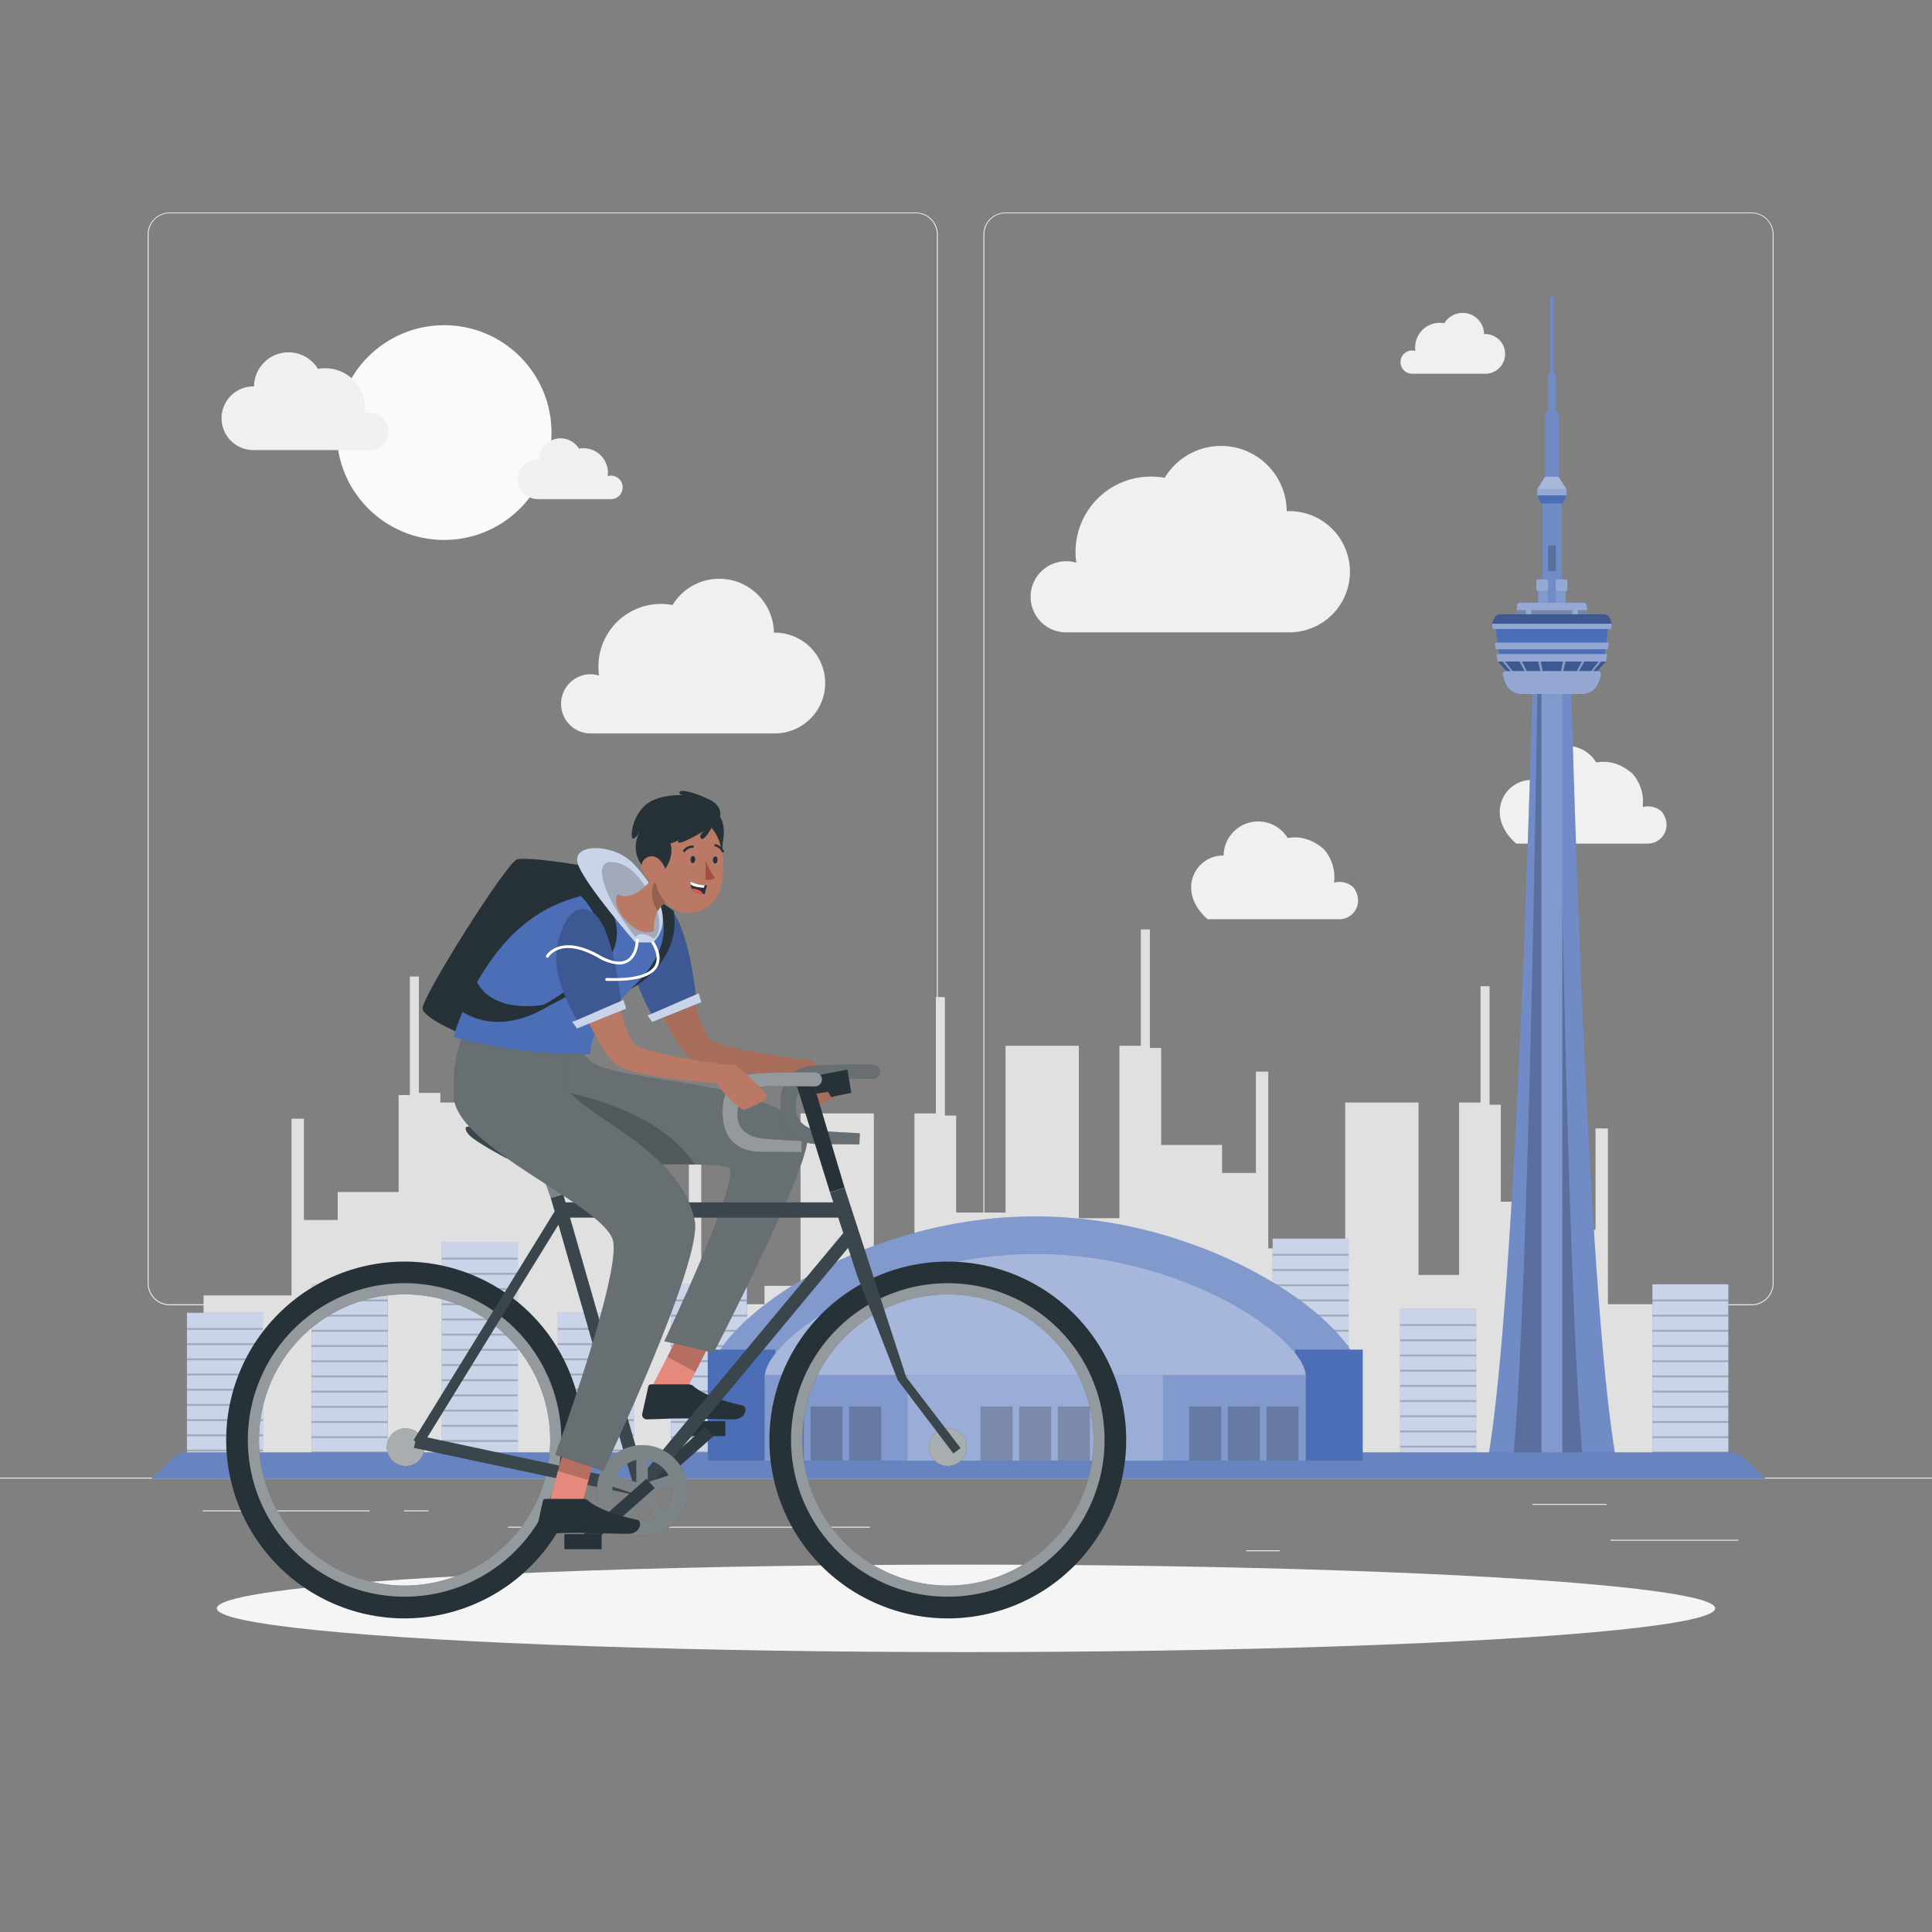 <?xml version="1.0" encoding="UTF-8"?> <svg xmlns="http://www.w3.org/2000/svg" viewBox="0 0 500 500"><rect x="0" y="0" width="500" height="500" fill="#808080" stroke="none"/> <g id="freepik--background-complete--inject-258"> <rect y="382.4" width="500" height="0.25" style="fill:#ebebeb"></rect> <rect x="416.78" y="398.49" width="33.12" height="0.25" style="fill:#ebebeb"></rect> <rect x="322.53" y="401.21" width="8.69" height="0.25" style="fill:#ebebeb"></rect> <rect x="396.59" y="389.21" width="19.19" height="0.25" style="fill:#ebebeb"></rect> <rect x="52.46" y="390.89" width="43.19" height="0.25" style="fill:#ebebeb"></rect> <rect x="104.56" y="390.89" width="6.33" height="0.25" style="fill:#ebebeb"></rect> <rect x="131.47" y="395.11" width="93.68" height="0.25" style="fill:#ebebeb"></rect> <path d="M237,337.8H43.91a5.71,5.71,0,0,1-5.7-5.71V60.66A5.71,5.71,0,0,1,43.91,55H237a5.71,5.71,0,0,1,5.71,5.71V332.09A5.71,5.71,0,0,1,237,337.8ZM43.91,55.2a5.46,5.46,0,0,0-5.45,5.46V332.09a5.46,5.46,0,0,0,5.45,5.46H237a5.47,5.47,0,0,0,5.46-5.46V60.66A5.47,5.47,0,0,0,237,55.2Z" style="fill:#ebebeb"></path> <path d="M453.31,337.8H260.21a5.72,5.72,0,0,1-5.71-5.71V60.66A5.72,5.72,0,0,1,260.21,55h193.1A5.71,5.71,0,0,1,459,60.66V332.09A5.71,5.71,0,0,1,453.31,337.8ZM260.21,55.2a5.47,5.47,0,0,0-5.46,5.46V332.09a5.47,5.47,0,0,0,5.46,5.46h193.1a5.47,5.47,0,0,0,5.46-5.46V60.66a5.47,5.47,0,0,0-5.46-5.46Z" style="fill:#ebebeb"></path> <polygon points="438.89 382.08 438.89 337.77 416.13 337.77 416.13 292.04 412.92 292.04 412.92 318.25 404.17 318.25 404.17 311 388.41 311 388.41 285.9 385.49 285.9 385.49 255.23 383.16 255.23 383.16 285.34 377.61 285.34 377.61 329.96 367.11 329.96 367.11 285.34 348.14 285.34 348.14 323.08 328.23 323.08 328.23 277.34 325.02 277.34 325.02 303.56 316.27 303.56 316.27 296.31 300.51 296.31 300.51 271.21 297.59 271.21 297.59 240.53 295.26 240.53 295.26 270.65 289.71 270.65 289.71 315.27 279.21 315.27 279.21 270.65 260.24 270.65 260.24 313.81 247.45 313.81 247.45 288.71 244.53 288.71 244.53 258.04 242.2 258.04 242.2 288.15 236.66 288.15 236.66 332.77 226.15 332.77 226.15 288.15 207.18 288.15 207.18 332.77 197.85 332.77 197.85 337.77 181.49 337.77 181.49 292.04 178.28 292.04 178.28 318.25 169.53 318.25 169.53 311 153.77 311 153.77 285.9 150.85 285.9 150.85 255.23 148.52 255.23 148.52 285.34 143.43 285.34 143.43 282.83 124.46 282.83 124.46 285.34 113.96 285.34 113.96 282.83 108.41 282.83 108.41 252.72 106.08 252.72 106.08 283.39 103.16 283.39 103.16 308.49 87.4 308.49 87.4 315.74 78.65 315.74 78.65 289.52 75.44 289.52 75.44 335.26 52.68 335.26 52.68 382.08 438.89 382.08" style="fill:#e0e0e0"></polygon> <circle cx="114.94" cy="111.95" r="27.79" style="fill:#fafafa"></circle> <path d="M100.53,111.63A4.81,4.81,0,0,0,94.31,107a10.42,10.42,0,0,0,.11-1.48A10.23,10.23,0,0,0,84.19,95.3a10.71,10.71,0,0,0-1.89.17A8.94,8.94,0,0,0,65.73,100h-.15a8.24,8.24,0,0,0,0,16.48H95.83A4.83,4.83,0,0,0,100.53,111.63Z" style="fill:#f0f0f0"></path> <path d="M426.6,218.31c3.68-.1,6.33-4.3,3.52-8.2a5.34,5.34,0,0,0-5-1.25,11,11,0,0,0-2.64-8.65c-3.27-2.82-6.52-3.41-9.37-2.88a8.93,8.93,0,0,0-16.57,4.52h-.15c-7.19,0-12.23,9.21-4,16.48H426.6Z" style="fill:#f0f0f0"></path> <path d="M346.78,237.88c3.67-.1,6.32-4.3,3.52-8.2a5.3,5.3,0,0,0-5.05-1.25,11,11,0,0,0-2.63-8.66c-3.27-2.82-6.52-3.41-9.37-2.88a8.94,8.94,0,0,0-16.58,4.52h-.15c-7.19,0-12.23,9.21-4,16.48h34.22Z" style="fill:#f0f0f0"></path> <path d="M145.21,182.15a7.65,7.65,0,0,1,7.64-7.65,7.54,7.54,0,0,1,2.19.33,16.56,16.56,0,0,1-.17-2.35,16.18,16.18,0,0,1,16.19-16.18,16.35,16.35,0,0,1,3,.27,14.15,14.15,0,0,1,26.23,7.16l.23,0a13,13,0,0,1,0,26.08H152.63A7.64,7.64,0,0,1,145.21,182.15Z" style="fill:#f0f0f0"></path> <path d="M266.72,154.45a9.19,9.19,0,0,1,11.84-8.81,18.72,18.72,0,0,1-.21-2.82,19.48,19.48,0,0,1,19.48-19.48,20.31,20.31,0,0,1,3.59.33A17,17,0,0,1,333,132.28h.28a15.69,15.69,0,1,1,0,31.37h-57.6A9.19,9.19,0,0,1,266.72,154.45Z" style="fill:#f0f0f0"></path> <path d="M161.14,126.11a3,3,0,0,0-3.87-2.88,7,7,0,0,0,.07-.92A6.36,6.36,0,0,0,151,116a6.45,6.45,0,0,0-1.17.11,5.56,5.56,0,0,0-10.31,2.81h-.09a5.13,5.13,0,1,0,0,10.25h18.81A3,3,0,0,0,161.14,126.11Z" style="fill:#f0f0f0"></path> <path d="M362.45,93.7a3,3,0,0,1,3.86-2.87,7,7,0,0,1-.07-.92,6.36,6.36,0,0,1,6.36-6.36,6.56,6.56,0,0,1,1.18.11,5.55,5.55,0,0,1,10.3,2.81h.09a5.13,5.13,0,1,1,0,10.25h-18.8A3,3,0,0,1,362.45,93.7Z" style="fill:#f0f0f0"></path> </g> <g id="freepik--Shadow--inject-258"> <ellipse id="freepik--path--inject-258" cx="250" cy="416.24" rx="193.89" ry="11.32" style="fill:#f5f5f5"></ellipse> </g> <g id="freepik--canadian-national-tower--inject-258"> <path d="M401.48,378V176.74l-4.77-2.44S392.78,335.05,385,378Z" style="fill:#4C6EB6"></path> <path d="M418.28,378c-7.82-42.95-11.75-203.7-11.75-203.7l-4.77,2.44V378Z" style="fill:#4C6EB6"></path> <g style="opacity:0.2"> <path d="M401.48,378V176.74l-4.77-2.44S392.78,335.05,385,378Z" style="fill:#fff"></path> <path d="M418.28,378c-7.82-42.95-11.75-203.7-11.75-203.7l-4.77,2.44V378Z" style="fill:#fff"></path> </g> <g style="opacity:0.2"> <path d="M400.54,378V176.74l-2.6-2.44s-2.13,160.75-6.39,203.7Z"></path> <path d="M409.69,378c-4.26-42.95-6.4-203.7-6.4-203.7l-2.59,2.44V378Z"></path> </g> <rect x="398.92" y="172.73" width="5.41" height="205.27" style="fill:#4C6EB6"></rect> <rect x="398.92" y="172.73" width="5.41" height="205.27" style="fill:#fff;opacity:0.3"></rect> <rect x="401.11" y="76.56" width="1.01" height="25.12" style="fill:#4C6EB6"></rect> <rect x="401.11" y="76.56" width="1.01" height="25.12" style="fill:#fff;opacity:0.2"></rect> <rect x="400.6" y="96.56" width="2.03" height="19.38" style="fill:#4C6EB6"></rect> <rect x="400.6" y="96.56" width="2.03" height="19.38" style="fill:#fff;opacity:0.2"></rect> <rect x="399.86" y="106.56" width="3.51" height="19.38" style="fill:#4C6EB6"></rect> <rect x="399.86" y="106.56" width="3.51" height="19.38" style="fill:#fff;opacity:0.2"></rect> <rect x="399.12" y="129.27" width="5" height="28.63" style="fill:#4C6EB6"></rect> <rect x="399.12" y="129.27" width="5" height="28.63" style="fill:#fff;opacity:0.2"></rect> <rect x="400.6" y="141.21" width="2.03" height="6.59" style="opacity:0.2"></rect> <rect x="398.06" y="150.52" width="2.57" height="7.91" style="fill:#4C6EB6"></rect> <rect x="398.06" y="150.52" width="2.57" height="7.91" style="fill:#fff;opacity:0.3"></rect> <rect x="397.6" y="149.93" width="3.03" height="3.03" rx="0.43" style="fill:#4C6EB6"></rect> <rect x="397.6" y="149.93" width="3.03" height="3.03" rx="0.43" style="fill:#fff;opacity:0.4"></rect> <rect x="402.6" y="150.52" width="2.57" height="7.91" transform="translate(807.78 308.96) rotate(180)" style="fill:#4C6EB6"></rect> <rect x="402.6" y="150.52" width="2.57" height="7.91" transform="translate(807.78 308.96) rotate(180)" style="fill:#fff;opacity:0.3"></rect> <rect x="402.6" y="149.93" width="3.03" height="3.03" rx="0.43" transform="translate(808.24 302.89) rotate(180)" style="fill:#4C6EB6"></rect> <rect x="402.6" y="149.93" width="3.03" height="3.03" rx="0.43" transform="translate(808.24 302.89) rotate(180)" style="fill:#fff;opacity:0.4"></rect> <polygon points="416.37 161.43 416.18 162.78 415.69 166.31 415.44 168.02 415.27 169.26 414.99 171.19 388.25 171.19 387.97 169.26 387.8 168.02 387.56 166.31 387.06 162.78 386.87 161.43 416.37 161.43" style="fill:#4C6EB6"></polygon> <path d="M411.24,162H392l.64-5.37a.76.76,0,0,1,.76-.67h16.44a.77.77,0,0,1,.76.67Z" style="fill:#4C6EB6"></path> <path d="M411.24,162H392l.64-5.37a.76.76,0,0,1,.76-.67h16.44a.77.77,0,0,1,.76.67Z" style="fill:#fff;opacity:0.4"></path> <polygon points="396.06 161.99 407.18 161.99 406.9 157.9 396.34 157.9 396.06 161.99" style="opacity:0.2"></polygon> <g style="opacity:0.2"> <polygon points="394.56 161.99 392 161.99 392.49 157.9 394.92 157.9 394.56 161.99"></polygon> <polygon points="411.24 161.99 408.68 161.99 408.32 157.9 410.75 157.9 411.24 161.99"></polygon> </g> <path d="M417.16,161.43H386.08l.55-1.34a1.78,1.78,0,0,1,1.66-1.12H415a1.78,1.78,0,0,1,1.66,1.12Z" style="fill:#4C6EB6"></path> <path d="M417.16,161.43H386.08l.55-1.34a1.78,1.78,0,0,1,1.66-1.12H415a1.78,1.78,0,0,1,1.66,1.12Z" style="opacity:0.2"></path> <polygon points="412.82 174.26 390.42 174.26 387.61 171.19 415.63 171.19 412.82 174.26" style="fill:#4C6EB6"></polygon> <polygon points="412.82 174.26 390.42 174.26 387.61 171.19 415.63 171.19 412.82 174.26" style="opacity:0.2"></polygon> <polygon points="399.35 174.26 398.79 174.26 398.08 171.19 398.77 171.19 399.35 174.26" style="fill:#fff;opacity:0.4"></polygon> <polygon points="404.45 174.26 403.89 174.26 404.46 171.19 405.16 171.19 404.45 174.26" style="fill:#fff;opacity:0.4"></polygon> <polygon points="395.44 174.26 394.89 174.26 393.2 171.19 393.89 171.19 395.44 174.26" style="fill:#fff;opacity:0.4"></polygon> <polygon points="408.35 174.26 407.8 174.26 409.35 171.19 410.04 171.19 408.35 174.26" style="fill:#fff;opacity:0.4"></polygon> <polygon points="391.94 174.26 391.39 174.26 388.82 171.19 389.51 171.19 391.94 174.26" style="fill:#fff;opacity:0.4"></polygon> <polygon points="411.85 174.26 411.3 174.26 413.73 171.19 414.42 171.19 411.85 174.26" style="fill:#fff;opacity:0.4"></polygon> <polygon points="387.28 169.26 415.95 169.26 415.66 171.19 387.57 171.19 387.28 169.26" style="fill:#4C6EB6"></polygon> <polygon points="416.39 166.31 416.13 168.02 387.1 168.02 386.85 166.31 416.39 166.31" style="fill:#4C6EB6"></polygon> <polygon points="417.11 161.43 416.91 162.78 386.32 162.78 386.12 161.43 417.11 161.43" style="fill:#4C6EB6"></polygon> <polygon points="387.28 169.26 415.95 169.26 415.66 171.19 387.57 171.19 387.28 169.26" style="fill:#fff;opacity:0.4"></polygon> <polygon points="416.39 166.31 416.13 168.02 387.1 168.02 386.85 166.31 416.39 166.31" style="fill:#fff;opacity:0.4"></polygon> <polygon points="417.11 161.43 416.91 162.78 386.32 162.78 386.12 161.43 417.11 161.43" style="fill:#fff;opacity:0.4"></polygon> <path d="M409.43,179.6H393.8a4.53,4.53,0,0,1-4.3-3.09l-.58-1.72a.84.84,0,0,1,.79-1.11h23.81a.84.84,0,0,1,.8,1.11l-.58,1.72A4.54,4.54,0,0,1,409.43,179.6Z" style="fill:#4C6EB6"></path> <path d="M409.43,179.6H393.8a4.53,4.53,0,0,1-4.3-3.09l-.58-1.72a.84.84,0,0,1,.79-1.11h23.81a.84.84,0,0,1,.8,1.11l-.58,1.72A4.54,4.54,0,0,1,409.43,179.6Z" style="fill:#fff;opacity:0.4"></path> <polygon points="405.4 128.19 397.84 128.19 398.84 130.29 404.4 130.29 405.4 128.19" style="fill:#4C6EB6"></polygon> <rect x="397.84" y="126.6" width="7.55" height="1.59" style="fill:#4C6EB6"></rect> <rect x="397.84" y="126.6" width="7.55" height="1.59" style="fill:#fff;opacity:0.4"></rect> <polygon points="403.4 123.39 399.84 123.39 397.84 126.6 405.4 126.6 403.4 123.39" style="fill:#4C6EB6"></polygon> <polygon points="403.4 123.39 399.84 123.39 397.84 126.6 405.4 126.6 403.4 123.39" style="fill:#fff;opacity:0.5"></polygon> </g> <g id="freepik--Buildings--inject-258"> <rect x="114.36" y="321.56" width="19.66" height="57.44" style="fill:#4C6EB6"></rect> <rect x="173.64" y="332.37" width="19.66" height="46.62" style="fill:#4C6EB6"></rect> <g style="opacity:0.7"> <rect x="114.36" y="321.56" width="19.66" height="57.44" style="fill:#fff"></rect> </g> <rect x="144.37" y="339.75" width="19.66" height="39.25" style="fill:#4C6EB6"></rect> <g style="opacity:0.7"> <rect x="173.64" y="332.37" width="19.66" height="46.62" style="fill:#fff"></rect> </g> <g style="opacity:0.7"> <rect x="144.37" y="339.75" width="19.66" height="39.25" style="fill:#fff"></rect> </g> <g style="opacity:0.2"> <rect x="114.36" y="325.49" width="19.66" height="0.49"></rect> <rect x="114.36" y="329.42" width="19.66" height="0.49"></rect> <rect x="114.36" y="333.36" width="19.66" height="0.49"></rect> <rect x="114.36" y="337.29" width="19.66" height="0.49"></rect> <rect x="114.36" y="341.22" width="19.66" height="0.49"></rect> <rect x="114.36" y="345.15" width="19.66" height="0.49"></rect> <rect x="114.36" y="349.09" width="19.66" height="0.49"></rect> <rect x="114.36" y="353.02" width="19.66" height="0.49"></rect> <rect x="114.36" y="356.95" width="19.66" height="0.49"></rect> <rect x="114.36" y="360.88" width="19.66" height="0.49"></rect> <rect x="114.36" y="364.82" width="19.66" height="0.49"></rect> <rect x="114.36" y="368.75" width="19.66" height="0.49"></rect> <rect x="114.36" y="372.68" width="19.66" height="0.49"></rect> <rect x="114.36" y="376.61" width="19.66" height="0.49"></rect> <rect x="144.37" y="355.48" width="19.66" height="0.49"></rect> <rect x="144.37" y="343.68" width="19.66" height="0.49"></rect> <rect x="144.37" y="347.61" width="19.66" height="0.49"></rect> <rect x="144.37" y="351.55" width="19.66" height="0.49"></rect> <rect x="144.37" y="359.41" width="19.66" height="0.49"></rect> <rect x="144.37" y="363.34" width="19.66" height="0.49"></rect> <rect x="144.37" y="367.28" width="19.66" height="0.49"></rect> <rect x="144.37" y="371.21" width="19.66" height="0.49"></rect> <rect x="144.37" y="375.14" width="19.66" height="0.49"></rect> <rect x="173.64" y="336.31" width="19.66" height="0.49"></rect> <rect x="173.64" y="340.24" width="19.66" height="0.49"></rect> <rect x="173.64" y="344.17" width="19.66" height="0.49"></rect> <rect x="173.64" y="348.1" width="19.66" height="0.49"></rect> <rect x="173.64" y="352.04" width="19.66" height="0.49"></rect> <rect x="173.64" y="355.97" width="19.66" height="0.49"></rect> <rect x="173.64" y="359.9" width="19.66" height="0.49"></rect> <rect x="173.64" y="363.83" width="19.66" height="0.49"></rect> <rect x="173.64" y="367.77" width="19.66" height="0.49"></rect> <rect x="173.64" y="371.7" width="19.66" height="0.49"></rect> <rect x="173.64" y="375.63" width="19.66" height="0.49"></rect> </g> <rect x="80.64" y="332.37" width="19.66" height="46.62" style="fill:#4C6EB6"></rect> <rect x="48.37" y="339.75" width="19.66" height="39.25" style="fill:#4C6EB6"></rect> <g style="opacity:0.7"> <rect x="80.64" y="332.37" width="19.66" height="46.62" style="fill:#fff"></rect> </g> <g style="opacity:0.7"> <rect x="48.37" y="339.75" width="19.66" height="39.25" style="fill:#fff"></rect> </g> <g style="opacity:0.2"> <rect x="48.37" y="355.48" width="19.66" height="0.49"></rect> <rect x="48.37" y="343.68" width="19.66" height="0.49"></rect> <rect x="48.37" y="347.61" width="19.66" height="0.49"></rect> <rect x="48.37" y="351.55" width="19.66" height="0.49"></rect> <rect x="48.37" y="359.41" width="19.66" height="0.49"></rect> <rect x="48.37" y="363.34" width="19.66" height="0.49"></rect> <rect x="48.37" y="367.28" width="19.66" height="0.49"></rect> <rect x="48.37" y="371.21" width="19.66" height="0.49"></rect> <rect x="48.37" y="375.14" width="19.66" height="0.49"></rect> </g> <g style="opacity:0.2"> <rect x="80.64" y="336.31" width="19.66" height="0.49"></rect> <rect x="80.64" y="340.24" width="19.66" height="0.49"></rect> <rect x="80.64" y="344.17" width="19.66" height="0.49"></rect> <rect x="80.64" y="348.1" width="19.66" height="0.49"></rect> <rect x="80.64" y="352.04" width="19.66" height="0.49"></rect> <rect x="80.64" y="355.97" width="19.66" height="0.49"></rect> <rect x="80.64" y="359.9" width="19.66" height="0.49"></rect> <rect x="80.64" y="363.83" width="19.66" height="0.49"></rect> <rect x="80.64" y="367.77" width="19.66" height="0.49"></rect> <rect x="80.64" y="371.7" width="19.66" height="0.49"></rect> <rect x="80.64" y="375.63" width="19.66" height="0.49"></rect> </g> <rect x="329.36" y="320.56" width="19.66" height="57.44" style="fill:#4C6EB6"></rect> <g style="opacity:0.7"> <rect x="329.36" y="320.56" width="19.66" height="57.44" style="fill:#fff"></rect> </g> <rect x="362.37" y="338.75" width="19.66" height="39.25" style="fill:#4C6EB6"></rect> <g style="opacity:0.7"> <rect x="362.37" y="338.75" width="19.66" height="39.25" style="fill:#fff"></rect> </g> <g style="opacity:0.2"> <rect x="329.36" y="324.49" width="19.66" height="0.49"></rect> <rect x="329.36" y="328.42" width="19.66" height="0.49"></rect> <rect x="329.36" y="332.36" width="19.66" height="0.49"></rect> <rect x="329.36" y="336.29" width="19.66" height="0.49"></rect> <rect x="329.36" y="340.22" width="19.66" height="0.49"></rect> <rect x="329.36" y="344.15" width="19.66" height="0.49"></rect> <rect x="329.36" y="348.09" width="19.66" height="0.49"></rect> <rect x="329.36" y="352.02" width="19.66" height="0.49"></rect> <rect x="329.36" y="355.95" width="19.66" height="0.49"></rect> <rect x="329.36" y="359.88" width="19.66" height="0.49"></rect> <rect x="329.36" y="363.82" width="19.66" height="0.49"></rect> <rect x="329.36" y="367.75" width="19.66" height="0.49"></rect> <rect x="329.36" y="371.68" width="19.66" height="0.49"></rect> <rect x="329.36" y="375.61" width="19.66" height="0.49"></rect> <rect x="362.37" y="354.48" width="19.66" height="0.49"></rect> <rect x="362.37" y="342.68" width="19.66" height="0.49"></rect> <rect x="362.37" y="346.61" width="19.66" height="0.49"></rect> <rect x="362.37" y="350.55" width="19.66" height="0.49"></rect> <rect x="362.37" y="358.41" width="19.66" height="0.49"></rect> <rect x="362.37" y="362.34" width="19.66" height="0.49"></rect> <rect x="362.37" y="366.28" width="19.66" height="0.49"></rect> <rect x="362.37" y="370.21" width="19.66" height="0.49"></rect> <rect x="362.37" y="374.14" width="19.66" height="0.49"></rect> </g> <rect x="427.64" y="332.37" width="19.66" height="46.62" style="fill:#4C6EB6"></rect> <g style="opacity:0.7"> <rect x="427.64" y="332.37" width="19.66" height="46.62" style="fill:#fff"></rect> </g> <g style="opacity:0.2"> <rect x="427.64" y="336.31" width="19.66" height="0.49"></rect> <rect x="427.64" y="340.24" width="19.66" height="0.49"></rect> <rect x="427.64" y="344.17" width="19.66" height="0.49"></rect> <rect x="427.64" y="348.1" width="19.66" height="0.49"></rect> <rect x="427.64" y="352.04" width="19.66" height="0.49"></rect> <rect x="427.64" y="355.97" width="19.66" height="0.49"></rect> <rect x="427.64" y="359.9" width="19.66" height="0.49"></rect> <rect x="427.64" y="363.83" width="19.66" height="0.49"></rect> <rect x="427.64" y="367.77" width="19.66" height="0.49"></rect> <rect x="427.64" y="371.7" width="19.66" height="0.49"></rect> <rect x="427.64" y="375.63" width="19.66" height="0.49"></rect> </g> <path d="M447.2,375.86H48.91a6.64,6.64,0,0,0-4.64,1.88l-5.06,4.91H456.9l-5.06-4.91A6.64,6.64,0,0,0,447.2,375.86Z" style="fill:#4C6EB6"></path> <path d="M447.2,375.86H48.91a6.64,6.64,0,0,0-4.64,1.88l-5.06,4.91H456.9l-5.06-4.91A6.64,6.64,0,0,0,447.2,375.86Z" style="fill:#fff;opacity:0.15"></path> </g> <g id="freepik--rogers-centre--inject-258"> <path d="M351.94,356c0-12.72-37.62-41.19-84-41.19s-84,28.47-84,41.19,37.62,22,84,22S351.94,368.69,351.94,356Z" style="fill:#4C6EB6"></path> <path d="M351.94,356c0-12.72-37.62-41.19-84-41.19s-84,28.47-84,41.19,37.62,22,84,22S351.94,368.69,351.94,356Z" style="fill:#fff;opacity:0.3"></path> <rect x="335.16" y="349.28" width="17.52" height="28.72" style="fill:#4C6EB6"></rect> <rect x="183.16" y="349.28" width="17.52" height="28.72" style="fill:#4C6EB6"></rect> <path d="M337.94,356.28c0-9.81-31.35-31.76-70-31.76s-70,22-70,31.76,31.35,17.76,70,17.76S337.94,366.09,337.94,356.28Z" style="fill:#4C6EB6"></path> <path d="M337.94,356.28c0-9.81-31.35-31.76-70-31.76s-70,22-70,31.76,31.35,17.76,70,17.76S337.94,366.09,337.94,356.28Z" style="fill:#fff;opacity:0.5"></path> <rect x="197.89" y="355.87" width="140.04" height="22.13" style="fill:#4C6EB6"></rect> <rect x="197.89" y="355.87" width="140.04" height="22.13" style="fill:#fff;opacity:0.3"></rect> <rect x="234.88" y="355.87" width="66.07" height="22.13" style="fill:#fff;opacity:0.2"></rect> <rect x="253.76" y="363.98" width="8.31" height="14.02" style="opacity:0.2"></rect> <rect x="263.76" y="363.98" width="8.31" height="14.02" style="opacity:0.2"></rect> <rect x="273.76" y="363.98" width="8.31" height="14.02" style="opacity:0.2"></rect> <rect x="307.76" y="363.98" width="8.31" height="14.02" style="opacity:0.2"></rect> <rect x="317.76" y="363.98" width="8.31" height="14.02" style="opacity:0.2"></rect> <rect x="327.76" y="363.98" width="8.31" height="14.02" style="opacity:0.2"></rect> <rect x="199.76" y="363.98" width="8.31" height="14.02" style="opacity:0.2"></rect> <rect x="209.76" y="363.98" width="8.31" height="14.02" style="opacity:0.2"></rect> <rect x="219.76" y="363.98" width="8.31" height="14.02" style="opacity:0.2"></rect> </g> <g id="freepik--Character--inject-258"> <path d="M208,274.16a3.18,3.18,0,0,1,2,.33c.8.52,7.15,6.23,7.82,7.61s-4.8,3.25-5.72,3.71-7.6-6-7.84-8.41S208,274.16,208,274.16Z" style="fill:#b97964"></path> <path d="M208,274.16a3.18,3.18,0,0,1,2,.33c.8.52,7.15,6.23,7.82,7.61s-4.8,3.25-5.72,3.71-7.6-6-7.84-8.41S208,274.16,208,274.16Z" style="opacity:0.1;isolation:isolate"></path> <path d="M178,252.45s3.07,14.4,5.77,16.58c3,2.42,24.35,5.28,24.35,5.28l-.39,4.78s-23.34-1.09-28.87-5c-4.26-3-10.3-17.67-10.3-17.67Z" style="fill:#b97964"></path> <path d="M178,252.45s3.07,14.4,5.77,16.58c3,2.42,24.35,5.28,24.35,5.28l-.39,4.78s-23.34-1.09-28.87-5c-4.26-3-10.3-17.67-10.3-17.67Z" style="opacity:0.1;isolation:isolate"></path> <path d="M173,234.91c-6.36-4.56-10.16,7-9.56,13.49S169,263.08,169,263.08l11.2-4.5S178.28,238.71,173,234.91Z" style="fill:#4C6EB6"></path> <path d="M173,234.91c-6.36-4.56-10.16,7-9.56,13.49S169,263.08,169,263.08l11.2-4.5S178.28,238.71,173,234.91Z" style="opacity:0.2;isolation:isolate"></path> <polyline points="167.97 262.66 180.82 257.08 181.51 259.36 168.79 264.47 167.47 262.66" style="fill:#4C6EB6"></polyline> <polyline points="167.97 262.66 180.82 257.08 181.51 259.36 168.79 264.47 167.47 262.66" style="fill:#fff;opacity:0.7"></polyline> <polygon points="185.77 343.75 179.96 355.08 175.92 362.95 168.64 359.04 172.69 351.17 178.17 340.47 185.77 343.75" style="fill:#e4897b"></polygon> <polygon points="185.77 343.75 179.96 355.08 172.69 351.17 178.17 340.47 185.77 343.75" style="opacity:0.2;isolation:isolate"></polygon> <path d="M178.13,358.27h-9.67a.71.71,0,0,0-.68.55l-1.57,7.09a1.19,1.19,0,0,0,1.16,1.42c3.13-.05,5.41-.24,9.34-.24,2.42,0,9.72.25,13.07.25s3.78-3.3,2.41-3.61c-6.14-1.33-10.76-3.19-12.72-5A2,2,0,0,0,178.13,358.27Z" style="fill:#263238"></path> <path d="M124.74,270.38s-1.13,8.55.63,21.72,59.07,7.48,63.21,10.06c3.74,2.32-16.66,44.95-16.66,44.95l12.76,3s27-51.89,24.1-56.64c-9.28-15.05-49.57-12.6-56.38-19.13-2.64-2.53-1.72-4.94-1.72-4.94Z" style="fill:#263238"></path> <path d="M184.68,350.13l-12.76-3s20.4-42.63,16.66-44.95c-.88-.55-4.13-.72-8.74-.79-17.16-.22-53.08,1.12-54.47-9.27-.32-2.38-.54-4.61-.69-6.66a80.7,80.7,0,0,1,.06-15.06l25.94-1s-.92,2.41,1.72,4.94c6.81,6.53,47.1,4.08,56.38,19.13C211.7,298.24,184.68,350.13,184.68,350.13Z" style="fill:#fff;opacity:0.3"></path> <path d="M179.84,301.37c-17.16-.22-53.08,1.12-54.47-9.27-.32-2.38-.54-4.61-.69-6.66l13.84-4.08S168.57,284.16,179.84,301.37Z" style="opacity:0.2;isolation:isolate"></path> <path d="M222.53,293.28s-7.37-.37-8.36-.47-8.65.08-8.29-6.84,6.81-6.88,8.64-6.87l11.38.06a1.81,1.81,0,0,0,1.8-1.59h0a1.81,1.81,0,0,0-1.66-2l-1-.07s-9.26,0-11.87.19S202,275.24,202,285.82s8.81,10.27,10.47,10.28l9.93.06Z" style="fill:#263238"></path> <path d="M222.53,293.28s-7.37-.37-8.36-.47-8.65.08-8.29-6.84,6.81-6.88,8.64-6.87l11.38.06a1.81,1.81,0,0,0,1.8-1.59h0a1.81,1.81,0,0,0-1.66-2l-1-.07s-9.26,0-11.87.19S202,275.24,202,285.82s8.81,10.27,10.47,10.28l9.93.06Z" style="fill:#fff;opacity:0.3"></path> <rect x="178.07" y="367.78" width="9.64" height="3.89" style="fill:#263238"></rect> <rect x="162.75" y="376.72" width="23.88" height="3.23" transform="translate(-206.66 210.33) rotate(-41.44)" style="fill:#263238"></rect> <rect x="162.75" y="376.72" width="23.88" height="3.23" transform="translate(-206.66 210.33) rotate(-41.44)" style="fill:#fff;opacity:0.05"></rect> <path d="M109.86,374.52a4.88,4.88,0,1,1-4.87-4.87A4.87,4.87,0,0,1,109.86,374.52Z" style="fill:#263238"></path> <path d="M109.86,374.52a4.88,4.88,0,1,1-4.87-4.87A4.87,4.87,0,0,1,109.86,374.52Z" style="fill:#fff;opacity:0.6"></path> <path d="M250.16,374.52a4.87,4.87,0,1,1-4.87-4.87A4.87,4.87,0,0,1,250.16,374.52Z" style="fill:#263238"></path> <path d="M250.16,374.52a4.87,4.87,0,1,1-4.87-4.87A4.87,4.87,0,0,1,250.16,374.52Z" style="fill:#fff;opacity:0.6"></path> <path d="M104.71,329.79a42.87,42.87,0,1,0,42.87,42.87A42.88,42.88,0,0,0,104.71,329.79Zm0,80.55a37.68,37.68,0,1,1,37.68-37.68A37.68,37.68,0,0,1,104.71,410.34Z" style="fill:#263238"></path> <path d="M104.71,329.79a42.87,42.87,0,1,0,42.87,42.87A42.88,42.88,0,0,0,104.71,329.79Zm0,80.55a37.68,37.68,0,1,1,37.68-37.68A37.68,37.68,0,0,1,104.71,410.34Z" style="fill:#fff;opacity:0.5"></path> <path d="M104.71,326.5a46.17,46.17,0,1,0,46.17,46.16A46.16,46.16,0,0,0,104.71,326.5Zm0,86.73a40.57,40.57,0,1,1,40.57-40.57A40.57,40.57,0,0,1,104.71,413.23Z" style="fill:#263238"></path> <path d="M245.29,329.79a42.87,42.87,0,1,0,42.87,42.87A42.87,42.87,0,0,0,245.29,329.79Zm0,80.55A37.68,37.68,0,1,1,283,372.66,37.67,37.67,0,0,1,245.29,410.34Z" style="fill:#263238"></path> <path d="M245.29,329.79a42.87,42.87,0,1,0,42.87,42.87A42.87,42.87,0,0,0,245.29,329.79Zm0,80.55A37.68,37.68,0,1,1,283,372.66,37.67,37.67,0,0,1,245.29,410.34Z" style="fill:#fff;opacity:0.5"></path> <path d="M245.29,326.5a46.17,46.17,0,1,0,46.17,46.16A46.17,46.17,0,0,0,245.29,326.5Zm0,86.73a40.57,40.57,0,1,1,40.57-40.57A40.57,40.57,0,0,1,245.29,413.23Z" style="fill:#263238"></path> <polygon points="205.7 279.35 214.81 308.6 218.58 307.37 209.92 278.39 205.7 279.35" style="fill:#263238"></polygon> <path d="M234.52,356.4,225.6,329l-7-21.6-3.77,1.23.83,2.54H146.36l-.59-2.08-3.23.93,1,3.48-35.72,57.94h0l-.79,1.29.46.29-.37,1.69L166,387.27v0l53.49-64.34,2.38,7.3,10.46,26.93,14.4,19,1.86-1.4Zm-90-39.46,19.11,66.4L110.59,372Zm22,64.33-19-66.15h69.42l1.3,4Z" style="fill:#263238"></path> <path d="M234.52,356.4,225.6,329l-7-21.6-3.77,1.23.83,2.54H146.36l-.59-2.08-3.23.93,1,3.48-35.72,57.94h0l-.79,1.29.46.29-.37,1.69L166,387.27v0l53.49-64.34,2.38,7.3,10.46,26.93,14.4,19,1.86-1.4Zm-90-39.46,19.11,66.4L110.59,372Zm22,64.33-19-66.15h69.42l1.3,4Z" style="fill:#fff;opacity:0.1"></path> <polygon points="132.91 299.69 137.77 303.36 139.98 302.83 142.54 309.99 145.77 309.06 141.48 299.69 139.98 298.25 132.91 299.69" style="fill:#263238"></polygon> <polygon points="132.91 299.69 137.77 303.36 139.98 302.83 142.54 309.99 145.77 309.06 141.48 299.69 139.98 298.25 132.91 299.69" style="fill:#fff;opacity:0.4"></polygon> <path d="M156.78,295.32c-6.22-1.46-12.64.16-19.23,4.37h-6.63s-8-4.24-9.55-6-.53-2.13-.53-2.13c10.1,1.48,30-.66,32.62-.66S157.73,293.86,156.78,295.32Z" style="fill:#263238"></path> <path d="M156.78,295.32c-6.22-1.46-12.64.16-19.23,4.37h-6.63s-8-4.24-9.55-6-.53-2.13-.53-2.13c10.1,1.48,30-.66,32.62-.66S157.73,293.86,156.78,295.32Z" style="fill:#fff;opacity:0.1"></path> <path d="M166.22,374A11.77,11.77,0,1,0,178,385.73,11.77,11.77,0,0,0,166.22,374Zm6.76,7.85-5.33,1.73v-5.72A7.78,7.78,0,0,1,173,381.82Zm-8.31-4v5.76l-5.26-1.71A7.8,7.8,0,0,1,164.67,377.85Zm-6.13,6.9,5.21,1.69-3.34,4.6a8.19,8.19,0,0,1-1.93-5.31C158.48,385.4,158.51,385.08,158.54,384.75Zm4.19,8.16,3.43-4.71,3.46,4.75a7.41,7.41,0,0,1-6.89,0Zm9.23-1.8-3.42-4.71,5.34-1.73a9.28,9.28,0,0,1,.07,1.06A8.18,8.18,0,0,1,172,391.11Z" style="fill:#263238"></path> <path d="M166.22,374A11.77,11.77,0,1,0,178,385.73,11.77,11.77,0,0,0,166.22,374Zm6.76,7.85-5.33,1.73v-5.72A7.78,7.78,0,0,1,173,381.82Zm-8.31-4v5.76l-5.26-1.71A7.8,7.8,0,0,1,164.67,377.85Zm-6.13,6.9,5.21,1.69-3.34,4.6a8.19,8.19,0,0,1-1.93-5.31C158.48,385.4,158.51,385.08,158.54,384.75Zm4.19,8.16,3.43-4.71,3.46,4.75a7.41,7.41,0,0,1-6.89,0Zm9.23-1.8-3.42-4.71,5.34-1.73a9.28,9.28,0,0,1,.07,1.06A8.18,8.18,0,0,1,172,391.11Z" style="fill:#fff;opacity:0.4"></path> <rect x="147.47" y="390.21" width="23.88" height="3.23" transform="translate(-219.41 203.59) rotate(-41.44)" style="fill:#263238"></rect> <rect x="147.47" y="390.21" width="23.88" height="3.23" transform="translate(-219.41 203.59) rotate(-41.44)" style="fill:#fff;opacity:0.05"></rect> <rect x="146.06" y="397.04" width="9.64" height="3.89" style="fill:#263238"></rect> <polygon points="219.31 276.82 209.92 278.61 211.31 283.02 214.27 282.57 215.11 283.91 220.31 282.82 219.31 276.82" style="fill:#263238"></polygon> <path d="M207.53,295.28s-7.37-.37-8.36-.47-8.65.08-8.29-6.84,6.81-6.88,8.64-6.87l11.38.06a1.81,1.81,0,0,0,1.8-1.59h0a1.81,1.81,0,0,0-1.66-2l-1-.07s-9.26,0-11.87.19S187,277.24,187,287.82s8.81,10.27,10.47,10.28l9.93.06Z" style="fill:#263238"></path> <path d="M207.53,295.28s-7.37-.37-8.36-.47-8.65.08-8.29-6.84,6.81-6.88,8.64-6.87l11.38.06a1.81,1.81,0,0,0,1.8-1.59h0a1.81,1.81,0,0,0-1.66-2l-1-.07s-9.26,0-11.87.19S187,277.24,187,287.82s8.81,10.27,10.47,10.28l9.93.06Z" style="fill:#fff;opacity:0.5"></path> <polygon points="155.66 370.76 152.32 383.04 149.99 391.58 142.06 389.26 144.39 380.72 147.55 369.12 155.66 370.76" style="fill:#e4897b"></polygon> <polygon points="155.66 370.76 152.32 383.04 144.39 380.72 147.55 369.12 155.66 370.76" style="opacity:0.2;isolation:isolate"></polygon> <path d="M150.85,387.9h-9.67a.69.69,0,0,0-.68.54l-1.57,7.09a1.18,1.18,0,0,0,.91,1.4l.26,0c3.13-.05,5.41-.24,9.34-.24,2.42,0,9.72.25,13.06.25s3.78-3.3,2.41-3.61c-6.13-1.33-10.75-3.19-12.72-5A1.92,1.92,0,0,0,150.85,387.9Z" style="fill:#263238"></path> <path d="M121.45,264.93s-4.56,5.62-4,18.91,39.53,28.29,41.25,37.44c1.77,9.42-15,55.23-15,55.23l12.43,4.18s25.79-54.26,23.66-64.81c-3.49-17.33-26.18-26.07-32.36-33.2-2.4-2.77,0-16.3,0-16.3Z" style="fill:#263238"></path> <path d="M121.45,264.93s-4.56,5.62-4,18.91,39.53,28.29,41.25,37.44c1.77,9.42-15,55.23-15,55.23l12.43,4.18s25.79-54.26,23.66-64.81c-3.49-17.33-26.18-26.07-32.36-33.2-2.4-2.77,0-16.3,0-16.3Z" style="fill:#fff;opacity:0.3"></path> <path d="M121.09,268.29s-11.37-4.47-11.73-7.24,21.66-37.71,24.41-38.61,21.31,1.95,24.08,3.27,6.57,10.06,6.57,10.06Z" style="fill:#263238"></path> <path d="M117.38,268.29s7-25.3,26-33.94,30.78,1.41,31,3c1.75,13.64-21.59,21.83-21.59,35.48C152.8,272.84,133.16,273.24,117.38,268.29Z" style="fill:#4C6EB6"></path> <path d="M142.58,260s27.87-11.92,12.41-28.91l-5.93-.43s18.28,14.65-8.29,29.34c0,0-14.91,3.11-18.28-8.1l-5.11,8.18S126.65,270,142.58,260Z" style="fill:#263238"></path> <path d="M168.75,231.79s9.67,10.26-5.54,24.19c0,0,13.15-6.66,11.18-20.21Z" style="fill:#263238"></path> <path d="M158.65,253.83s3.07,14.4,5.77,16.59c3,2.42,24.35,5.27,24.35,5.27l-.39,4.78s-23.35-1.08-28.88-5c-4.25-3.05-10.29-17.67-10.29-17.67Z" style="fill:#b97964"></path> <path d="M153.57,236.29c-6.37-4.56-10.16,7-9.57,13.49s5.61,14.69,5.61,14.69l11.21-4.5S158.88,240.09,153.57,236.29Z" style="fill:#4C6EB6"></path> <path d="M153.57,236.29c-6.37-4.56-10.16,7-9.57,13.49s5.61,14.69,5.61,14.69l11.21-4.5S158.88,240.09,153.57,236.29Z" style="opacity:0.2;isolation:isolate"></path> <path d="M188.65,275.54a3.15,3.15,0,0,1,1.95.33c.8.52,7.15,6.23,7.83,7.62s-4.8,3.25-5.73,3.71-7.6-6-7.83-8.41S188.65,275.54,188.65,275.54Z" style="fill:#b97964"></path> <path d="M164.42,243.88s-12.44-14.21-14.77-20,9.09-5.83,14.28-.37,11.1,14.71,5.06,20.4Z" style="fill:#4C6EB6"></path> <path d="M164.42,243.88s-12.44-14.21-14.77-20,9.09-5.83,14.28-.37,11.1,14.71,5.06,20.4Z" style="fill:#fff;opacity:0.7"></path> <path d="M164.42,242.55s-5.13-6.46-7.21-11.49-2.57-9.34,3.23-7.58,13.32,15.21,8.85,19.47C169.29,243,166,240.47,164.42,242.55Z" style="opacity:0.2;isolation:isolate"></path> <path d="M160.24,249.61a11.76,11.76,0,0,1-5.51-1.79c-9.49-5.35-12.62-.36-12.75-.14a.37.37,0,0,1-.64-.38c0-.06,3.59-5.87,13.76-.14,3.09,1.75,5.49,2.16,7.11,1.21,2.27-1.32,2.32-4.92,2.32-5a.37.37,0,0,1,.37-.38h0a.38.38,0,0,1,.38.38c0,.16-.05,4.06-2.69,5.6A4.56,4.56,0,0,1,160.24,249.61Z" style="fill:#fff"></path> <path d="M159,253.85c-.64,0-1.31,0-2,0a.37.37,0,0,1-.36-.39.38.38,0,0,1,.39-.36c6.84.28,11.15-.86,12.47-3.28s-.84-5.64-.86-5.67a.37.37,0,0,1,.09-.52.38.38,0,0,1,.52.08c.11.15,2.49,3.56.91,6.46C168.86,252.6,165.11,253.85,159,253.85Z" style="fill:#fff"></path> <path d="M159.88,231.45c-2.25,3.17,4.59,11.7,9.41,9.47a9.21,9.21,0,0,1,.94-5.15,7.26,7.26,0,0,1,2-2.13,13.75,13.75,0,0,1,1.33-.93l-1.09-10.49C170.12,225.83,164.92,234,159.88,231.45Z" style="fill:#b97964"></path> <path d="M170.8,226.35c-3.53,3.68-1.74,7.72-.57,9.42a7.26,7.26,0,0,1,2-2.13Z" style="opacity:0.2;isolation:isolate"></path> <path d="M186.18,212.4s2.62,8.45-1.47,12.46-6.51-12.07-6.51-12.07Z" style="fill:#263238"></path> <path d="M172.42,233.73a7.92,7.92,0,0,0,9.46,1.69,8.83,8.83,0,0,0,4.38-4.81,7.73,7.73,0,0,0,.29-.89c1.47-5.62.8-15-5.31-17.59a8.61,8.61,0,0,0-12,8.35C169.45,226.76,169.3,230.47,172.42,233.73Z" style="fill:#b97964"></path> <path d="M178.71,222.43c-.05.51.25.93.59.94s.61-.41.62-.92-.25-.93-.58-.93S178.72,221.91,178.71,222.43Z" style="fill:#263238"></path> <path d="M184.49,222.55c0,.5.26.93.59.93s.61-.4.63-.91-.26-.93-.59-.94S184.5,222.06,184.49,222.55Z" style="fill:#263238"></path> <path d="M182.65,222.76a18.14,18.14,0,0,0,2.36,4.43,3,3,0,0,1-2.47.41Z" style="fill:#a24e3f"></path> <path d="M177,220.52a.3.3,0,0,0,.3-.11,2.43,2.43,0,0,1,1.94-1,.3.3,0,0,0,.33-.26.31.31,0,0,0-.27-.33h0a3,3,0,0,0-2.46,1.19.29.29,0,0,0,0,.42h0A.38.38,0,0,0,177,220.52Z" style="fill:#263238"></path> <path d="M187,220.6a.25.25,0,0,0,.17,0,.3.3,0,0,0,.16-.39h0a3,3,0,0,0-2.12-1.73.3.3,0,0,0-.34.25h0a.31.31,0,0,0,.25.34h0a2.44,2.44,0,0,1,1.66,1.4A.31.31,0,0,0,187,220.6Z" style="fill:#263238"></path> <path d="M168.57,227.85h1.57c-.18-1.59-.06-2.9.35-3,.84-.26.93.75.93.75,1.74-1.49,3-5.14,2-7.44a2.07,2.07,0,0,1,1-2.63l-.41-2.76-7.11,1.07c-1,2-.71,6.24.74,11.31A23.2,23.2,0,0,0,168.57,227.85Z" style="fill:#263238"></path> <path d="M185.06,212.46s-2.5,5.35-3.55,4.57.93-2.1.93-2.1-6.06,3.64-6.88,3.11,3.15-2.5,3.15-2.5-5.29,3.88-6.52,2.46S180,211.28,185.06,212.46Z" style="fill:#263238"></path> <path d="M183,229.13a16.07,16.07,0,0,0-.61,2.23H182c-1.85-.09-2.67-.74-3-1.43a2.22,2.22,0,0,1-.24-1.1,2,2,0,0,1,.08-.64,8.76,8.76,0,0,0,3.59.92C182.76,229.13,183,229.13,183,229.13Z" style="fill:#263238"></path> <path d="M182.38,229.1l-.2.65c-1.74-.09-3-.38-3.47-.93a2,2,0,0,1,.08-.64A8.76,8.76,0,0,0,182.38,229.1Z" style="fill:#fff"></path> <path d="M182,231.35c-1.85-.09-2.67-.74-3-1.43a5.92,5.92,0,0,1,2,.5A2.22,2.22,0,0,1,182,231.35Z" style="fill:#de5753"></path> <path d="M187,218.31s1.07-4.17-.65-6.91c0,0,.8-2.61-2.5-4.32s-7.39-2.9-7.92-2.18,1,.92,1,.92-6.49-.52-10,2.64-3.82,8.44-3.16,8.57,1.84-1.73,1.84-1.73a7.69,7.69,0,0,0,2.15,10.21l5.45-9.32,11.88-3.73S186.53,213.36,187,218.31Z" style="fill:#263238"></path> <path d="M166.36,225.58a6,6,0,0,0,3.37,3.09c2,.71,3.11-1,2.69-3-.39-1.72-1.87-4.22-3.92-4.07A2.67,2.67,0,0,0,166.36,225.58Z" style="fill:#b97964"></path> <polyline points="148.52 264.34 161.36 258.77 162.06 261.04 149.34 266.16 148.01 264.34" style="fill:#4C6EB6"></polyline> <polyline points="148.52 264.34 161.36 258.77 162.06 261.04 149.34 266.16 148.01 264.34" style="fill:#fff;opacity:0.7"></polyline> </g> </svg> 